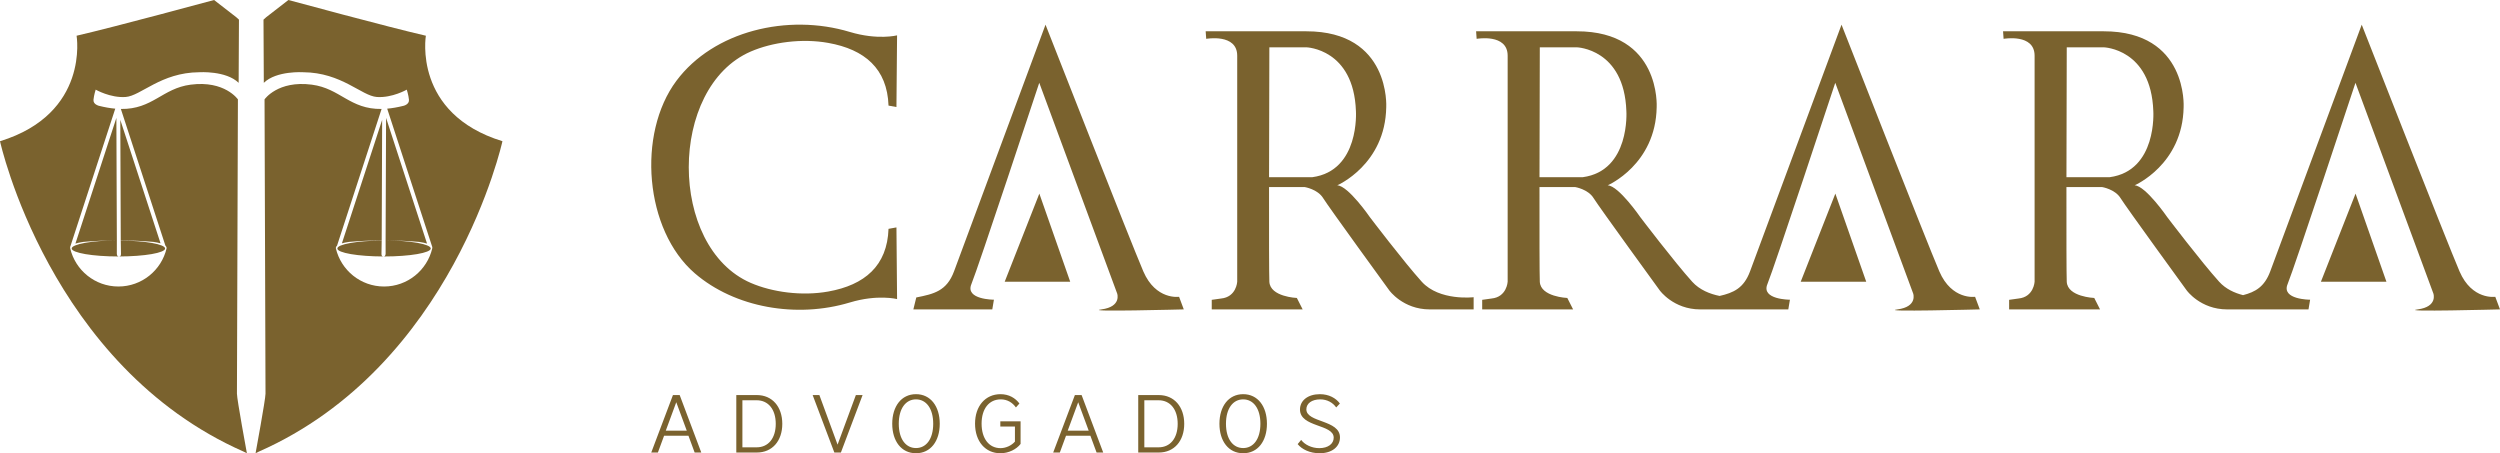 <svg xmlns="http://www.w3.org/2000/svg" xmlns:xlink="http://www.w3.org/1999/xlink" xmlns:xodm="http://www.corel.com/coreldraw/odm/2003" xml:space="preserve" width="97.109mm" height="17.606mm" style="shape-rendering:geometricPrecision; text-rendering:geometricPrecision; image-rendering:optimizeQuality; fill-rule:evenodd; clip-rule:evenodd" viewBox="0 0 8888.43 1611.5"> <defs>  <style type="text/css">       .fil0 {fill:#7A622E}     </style> </defs> <g id="Camada_x0020_1">    <g id="_2709886814848">   <path class="fil0" d="M840.87 61.92l-79.83 -61.92c0,0 -354.93,96.31 -488.79,127.01 0,0 47.08,276.82 -272.25,375.08 0,0 174.68,798.81 866.55,1103.79l11.21 5.62c0,0 -35.37,-191.62 -35.37,-211.76 0,-20.14 3.45,-1046.4 3.45,-1046.4 0,0 -46.84,-68.19 -168.07,-52.35 -101.02,13.2 -135.1,88.09 -248.07,86.39l158.38 485.98c4.04,3.72 4.43,7.49 4.18,9.72 -18.3,77.71 -88.07,135.56 -171.36,135.56 -83.29,0 -153.06,-57.85 -171.35,-135.56 -0.05,-0.47 -0.07,-0.99 -0.05,-1.57 -0.3,-1.22 -0.27,-2.54 0.14,-3.82l160.14 -491.35c-17.56,-1.55 -36.91,-4.82 -58.52,-10.26 0,0 -20.46,-4.79 -18.89,-21.45 1.56,-16.67 7.81,-35.93 7.81,-35.93 0,0 51.78,29.83 106.15,26.15 54.38,-3.69 125.27,-86.99 261.74,-88.03 0,0 95.36,-6.32 140.39,37.66l1.11 -224.67 -8.71 -7.87zm104.62 0l79.83 -61.92c0,0 354.92,96.31 488.79,127.01 0,0 -47.08,276.82 272.24,375.08 0,0 -174.67,798.81 -866.55,1103.79l-11.2 5.62c0,0 35.36,-191.62 35.36,-211.76 0,-20.14 -3.45,-1046.4 -3.45,-1046.4 0,0 46.85,-68.19 168.07,-52.35 101.03,13.2 135.1,88.09 248.07,86.39l-158.39 485.98c-4.04,3.72 -4.42,7.49 -4.17,9.72 18.3,77.71 88.06,135.56 171.35,135.56 83.29,0 153.07,-57.85 171.36,-135.56 0.05,-0.47 0.07,-0.99 0.05,-1.57 0.29,-1.22 0.27,-2.54 -0.15,-3.82l-160.13 -491.35c17.56,-1.55 36.91,-4.82 58.51,-10.26 0,0 20.47,-4.79 18.9,-21.45 -1.57,-16.67 -7.82,-35.93 -7.82,-35.93 0,0 -51.78,29.83 -106.15,26.15 -54.37,-3.69 -125.27,-86.99 -261.73,-88.03 0,0 -95.36,-6.32 -140.4,37.66l-1.11 -224.67 8.72 -7.87zm411.54 793.37c-87.8,0.75 -157.64,13.12 -157.64,28.26 0,15.54 73.45,28.15 164.39,28.3 -7.94,-0.09 -7.63,-6.53 -7.49,-11.56 0.14,-4.7 0.67,-40.03 0.74,-45.01zm6.92 56.57l1.48 0c91.7,0 166.05,-12.84 166.05,-28.3 0,-15.45 -71.69,-28.31 -160.53,-28.87l1.66 -435.47 145.65 446.9c-6.47,-2.11 -15.44,-4.23 -28.25,-6.07 -37.39,-3.33 -77.42,-5.2 -119.06,-5.35l0.05 45.45c0,0 0.88,11.67 -7.05,11.72l0 0zm-6.91 -57.15c-40.61,0.22 -79.65,2.09 -116.19,5.34 -10.95,1.57 -19.09,3.36 -25.27,5.15l143.09 -439.02 -1.63 428.54zm-927.71 0.59c87.8,0.75 157.65,13.12 157.65,28.26 0,15.54 -73.45,28.15 -164.39,28.3 7.93,-0.09 7.63,-6.53 7.48,-11.56 -0.14,-4.7 -0.66,-40.03 -0.74,-45.01zm-6.92 56.57l-1.48 0c-91.7,0 -166.05,-12.84 -166.05,-28.3 0,-15.45 71.68,-28.31 160.53,-28.87l-1.66 -435.47 -145.65 446.9c6.47,-2.11 15.44,-4.23 28.24,-6.07 37.4,-3.33 77.43,-5.2 119.07,-5.35l-0.05 45.45c0,0 -0.88,11.67 7.04,11.72l0 0zm6.91 -57.15c40.61,0.22 79.66,2.09 116.19,5.34 10.96,1.57 19.09,3.36 25.27,5.15l-143.09 -439.02 1.63 428.54z"></path>   <g>    <path class="fil0" d="M3187.17 380.56l2.25 -254.84c0,0 -69.22,17.68 -168.13,-12.16 -220.47,-66.52 -484.25,-3.38 -616.38,173.68 -140.91,188.8 -112.71,530.99 65.31,684.44 142.48,122.82 362.61,160.7 551.08,103.83 98.91,-29.84 168.13,-12.16 168.13,-12.16l-2.25 -254.84 -28.15 5.15c-4.64,131.46 -84.63,199.64 -214.38,222.86 -94.07,16.83 -199.39,2.26 -275.42,-30.67 -293.92,-127.32 -293.92,-695.32 0,-822.63 76.03,-32.94 181.36,-47.51 275.42,-30.67 129.75,23.21 209.74,91.4 214.38,222.86l28.15 5.15zm3936.4 -242.47c0,0 110.74,-19.89 110.2,60.5l0 803.06c0,0 -2.76,54.38 -57.3,59.7l-33.25 4.66 0 34.04 323.25 0 -20.61 -40.69c0,0 -95.11,-3.65 -97.77,-57.7 -1.11,-22.52 -1.3,-171.01 -1.13,-336.56l126.82 0c0,0 45.87,7.41 65.43,39.12 19.56,31.7 235.1,327.95 235.1,327.95 0,0 48.51,67.88 144.06,67.88l8.63 0 147.38 0 133.23 0 5.77 -34.47c0,0 -103.15,0 -80.1,-55.32 23.06,-55.31 241.32,-715.88 241.32,-715.88l277.1 749.5c0,0 16.17,46.61 -55.79,56.15 -71.96,9.56 292.52,0 292.52,0l-16.73 -44.8c0,0 -82.79,12.55 -127.12,-90.32 -44.33,-102.86 -347.71,-877.15 -347.71,-877.15l-325.23 876.93c-20.52,55.32 -53.19,73.42 -96.66,84.68 -30.28,-7.7 -61.7,-21.92 -85.03,-47.72 -62.89,-69.54 -184.32,-229.37 -184.32,-229.37 0,0 -76.73,-111.55 -116.16,-113.42 0,0 170.79,-73.53 174.17,-277.81 0,0 15.98,-269.78 -284.01,-269.78l-357.98 0 1.93 26.83 0 0zm223.43 491.93c0.27,-222.56 1.09,-461.78 1.09,-461.78l131.54 0c0,0 168.55,4.76 176.24,226.82 0,0 14.19,212.03 -155.11,234.96l-153.76 0zm-2096.92 -491.93c0,0 110.73,-19.89 110.2,60.5l0 803.06c0,0 -2.76,54.38 -57.3,59.7l-33.25 4.66 0 34.04 323.25 0 -20.62 -40.69c0,0 -95.11,-3.65 -97.77,-57.7 -1.11,-22.52 -1.29,-171.01 -1.13,-336.56l126.82 0c0,0 45.87,7.41 65.43,39.12 19.56,31.7 235.1,327.95 235.1,327.95 0,0 48.51,67.88 144.06,67.88l32.61 0 123.4 0 157.22 0 5.76 -34.47c0,0 -103.15,0 -80.09,-55.32 23.05,-55.31 241.31,-715.88 241.31,-715.88l277.11 749.5c0,0 16.16,46.61 -55.8,56.15 -71.95,9.56 292.52,0 292.52,0l-16.72 -44.8c0,0 -82.8,12.55 -127.13,-90.32 -44.32,-102.86 -347.71,-877.15 -347.71,-877.15l-325.24 876.93c-22.31,60.14 -58.98,76.29 -108.27,87.5 -33.88,-6.83 -70.87,-21.2 -97.41,-50.54 -62.89,-69.54 -184.31,-229.37 -184.31,-229.37 0,0 -76.73,-111.55 -116.16,-113.42 0,0 170.79,-73.53 174.17,-277.81 0,0 15.97,-269.78 -284.01,-269.78l-357.98 0 1.93 26.83 0 0zm223.42 491.93c0.27,-222.56 1.09,-461.78 1.09,-461.78l131.55 0c0,0 168.54,4.76 176.24,226.82 0,0 14.18,212.03 -155.11,234.96l-153.77 0zm-1184.96 -491.93c0,0 110.73,-19.89 110.2,60.5l0 803.06c0,0 -2.76,54.38 -57.3,59.7l-33.25 4.66 0 34.04 323.25 0 -20.62 -40.69c0,0 -95.11,-3.65 -97.77,-57.7 -1.11,-22.52 -1.29,-171.01 -1.13,-336.56l126.82 0c0,0 45.87,7.41 65.43,39.12 19.56,31.7 235.1,327.95 235.1,327.95 0,0 48.5,67.88 144.05,67.88l156.02 0 0 -43.36c0,0 -121.55,14.5 -184.44,-55.04 -62.89,-69.54 -184.31,-229.37 -184.31,-229.37 0,0 -76.73,-111.55 -116.16,-113.42 0,0 170.79,-73.53 174.17,-277.81 0,0 15.97,-269.78 -284.01,-269.78l-357.98 0 1.93 26.83zm223.42 491.93c0.27,-222.56 1.09,-461.78 1.09,-461.78l131.55 0c0,0 168.54,4.76 176.24,226.82 0,0 14.18,212.03 -155.12,234.96l-153.76 0zm3862.93 58.42l-123.15 313.21 232.91 0 -109.75 -313.21zm-1849.52 0l-123.15 313.21 232.91 0 -109.75 -313.21zm-3278.03 411.6l280.62 0 5.76 -34.47c0,0 -103.14,0 -80.09,-55.32 23.05,-55.31 241.32,-715.87 241.32,-715.87l277.1 749.5c0,0 16.16,46.61 -55.8,56.16 -71.95,9.56 292.52,0 292.52,0l-16.72 -44.8c0,0 -82.8,12.54 -127.13,-90.32 -44.32,-102.87 -347.71,-877.16 -347.71,-877.16l-325.24 876.93c-26.06,70.28 -71.74,80.48 -134.24,92.93l-10.4 42.42 0 0zm447.88 -411.6l-123.15 313.21 232.91 0 -109.75 -313.21z"></path>    <path class="fil0" d="M4741.82 1556.04c0,21.67 -19.76,37.29 -51.32,37.29 -27.41,0 -52.27,-12.75 -64.38,-29.33l-12.43 14.98c14.97,18.8 43.98,32.51 78.08,32.51 43.67,0 72.35,-22.96 72.35,-56.42 0,-63.11 -119.53,-51.95 -119.53,-99.77 0,-20.71 19.13,-35.38 49.41,-35.38 24.86,0 44.94,11.79 56.74,28.69l13.07 -14.02c-14.34,-19.45 -39.21,-33.15 -71.08,-33.15 -42.4,0 -70.76,22.31 -70.76,54.51 0,64.06 119.85,51.31 119.85,100.09zm-237.37 -49.41c0,-61.84 -32.51,-105.19 -84.46,-105.19 -51.95,0 -84.47,43.35 -84.47,105.19 0,61.84 32.52,104.87 84.47,104.87 51.95,0 84.46,-43.03 84.46,-104.87zm-84.46 -86.7c36.02,0 61.2,31.87 61.2,86.7 0,54.82 -25.18,86.38 -61.2,86.38 -36.02,0 -61.21,-31.56 -61.21,-86.38 0,-54.83 25.19,-86.7 61.21,-86.7zm-300.16 -15.3l-72.99 0 0 204.31 72.99 0c54.83,0 90.52,-41.12 90.52,-101.99 0,-60.89 -35.7,-102.32 -90.52,-102.32zm-51.32 18.49l50.68 0c41.44,0 67.9,32.51 67.9,83.83 0,51.31 -26.46,83.5 -67.9,83.5l-50.68 0 0 -167.34zm-191.77 126.22l21.99 59.6 23.59 0 -76.82 -204.31 -23.91 0 -77.13 204.31 23.59 0 21.99 -59.6 86.7 0zm-80.65 -18.17l37.3 -101.04 37.29 101.04 -74.59 0zm-238 -111.24c23.91,0 41.76,11.79 53.87,28.69l12.43 -14.02c-14.34,-19.13 -36.65,-33.15 -67.57,-33.15 -53.55,0.32 -90.21,42.08 -90.21,104.87 0,63.11 36.66,105.19 90.21,105.19 29.33,0 57.05,-14.02 71.71,-33.15l0 -80.33 -72.03 0 0 18.49 51.95 0 0 53.55c-12.11,14.02 -32.19,23.27 -51.31,23.27 -40.48,0 -67.26,-33.47 -67.26,-87.02 0,-52.91 26.45,-86.38 68.21,-86.38zm-216.96 86.7c0,-61.84 -32.51,-105.19 -84.46,-105.19 -51.96,0 -84.47,43.35 -84.47,105.19 0,61.84 32.51,104.87 84.47,104.87 51.95,0 84.46,-43.03 84.46,-104.87zm-84.46 -86.7c36.02,0 61.2,31.87 61.2,86.7 0,54.82 -25.18,86.38 -61.2,86.38 -36.02,0 -61.2,-31.56 -61.2,-86.38 0,-54.83 25.18,-86.7 61.2,-86.7zm-343.5 -15.3l-23.91 0 77.13 204.31 23.28 0 77.13 -204.31 -23.91 0 -65.02 176.27 -64.7 -176.27zm-222.38 0l-73 0 0 204.31 73 0c54.83,0 90.52,-41.12 90.52,-101.99 0,-60.89 -35.7,-102.32 -90.52,-102.32zm-51.32 18.49l50.68 0c41.44,0 67.9,32.51 67.9,83.83 0,51.31 -26.46,83.5 -67.9,83.5l-50.68 0 0 -167.34zm-191.77 126.22l21.99 59.6 23.59 0 -76.82 -204.31 -23.91 0 -77.13 204.31 23.59 0 21.99 -59.6 86.7 0zm-80.65 -18.17l37.3 -101.04 37.29 101.04 -74.59 0z"></path>   </g>  </g> </g></svg>